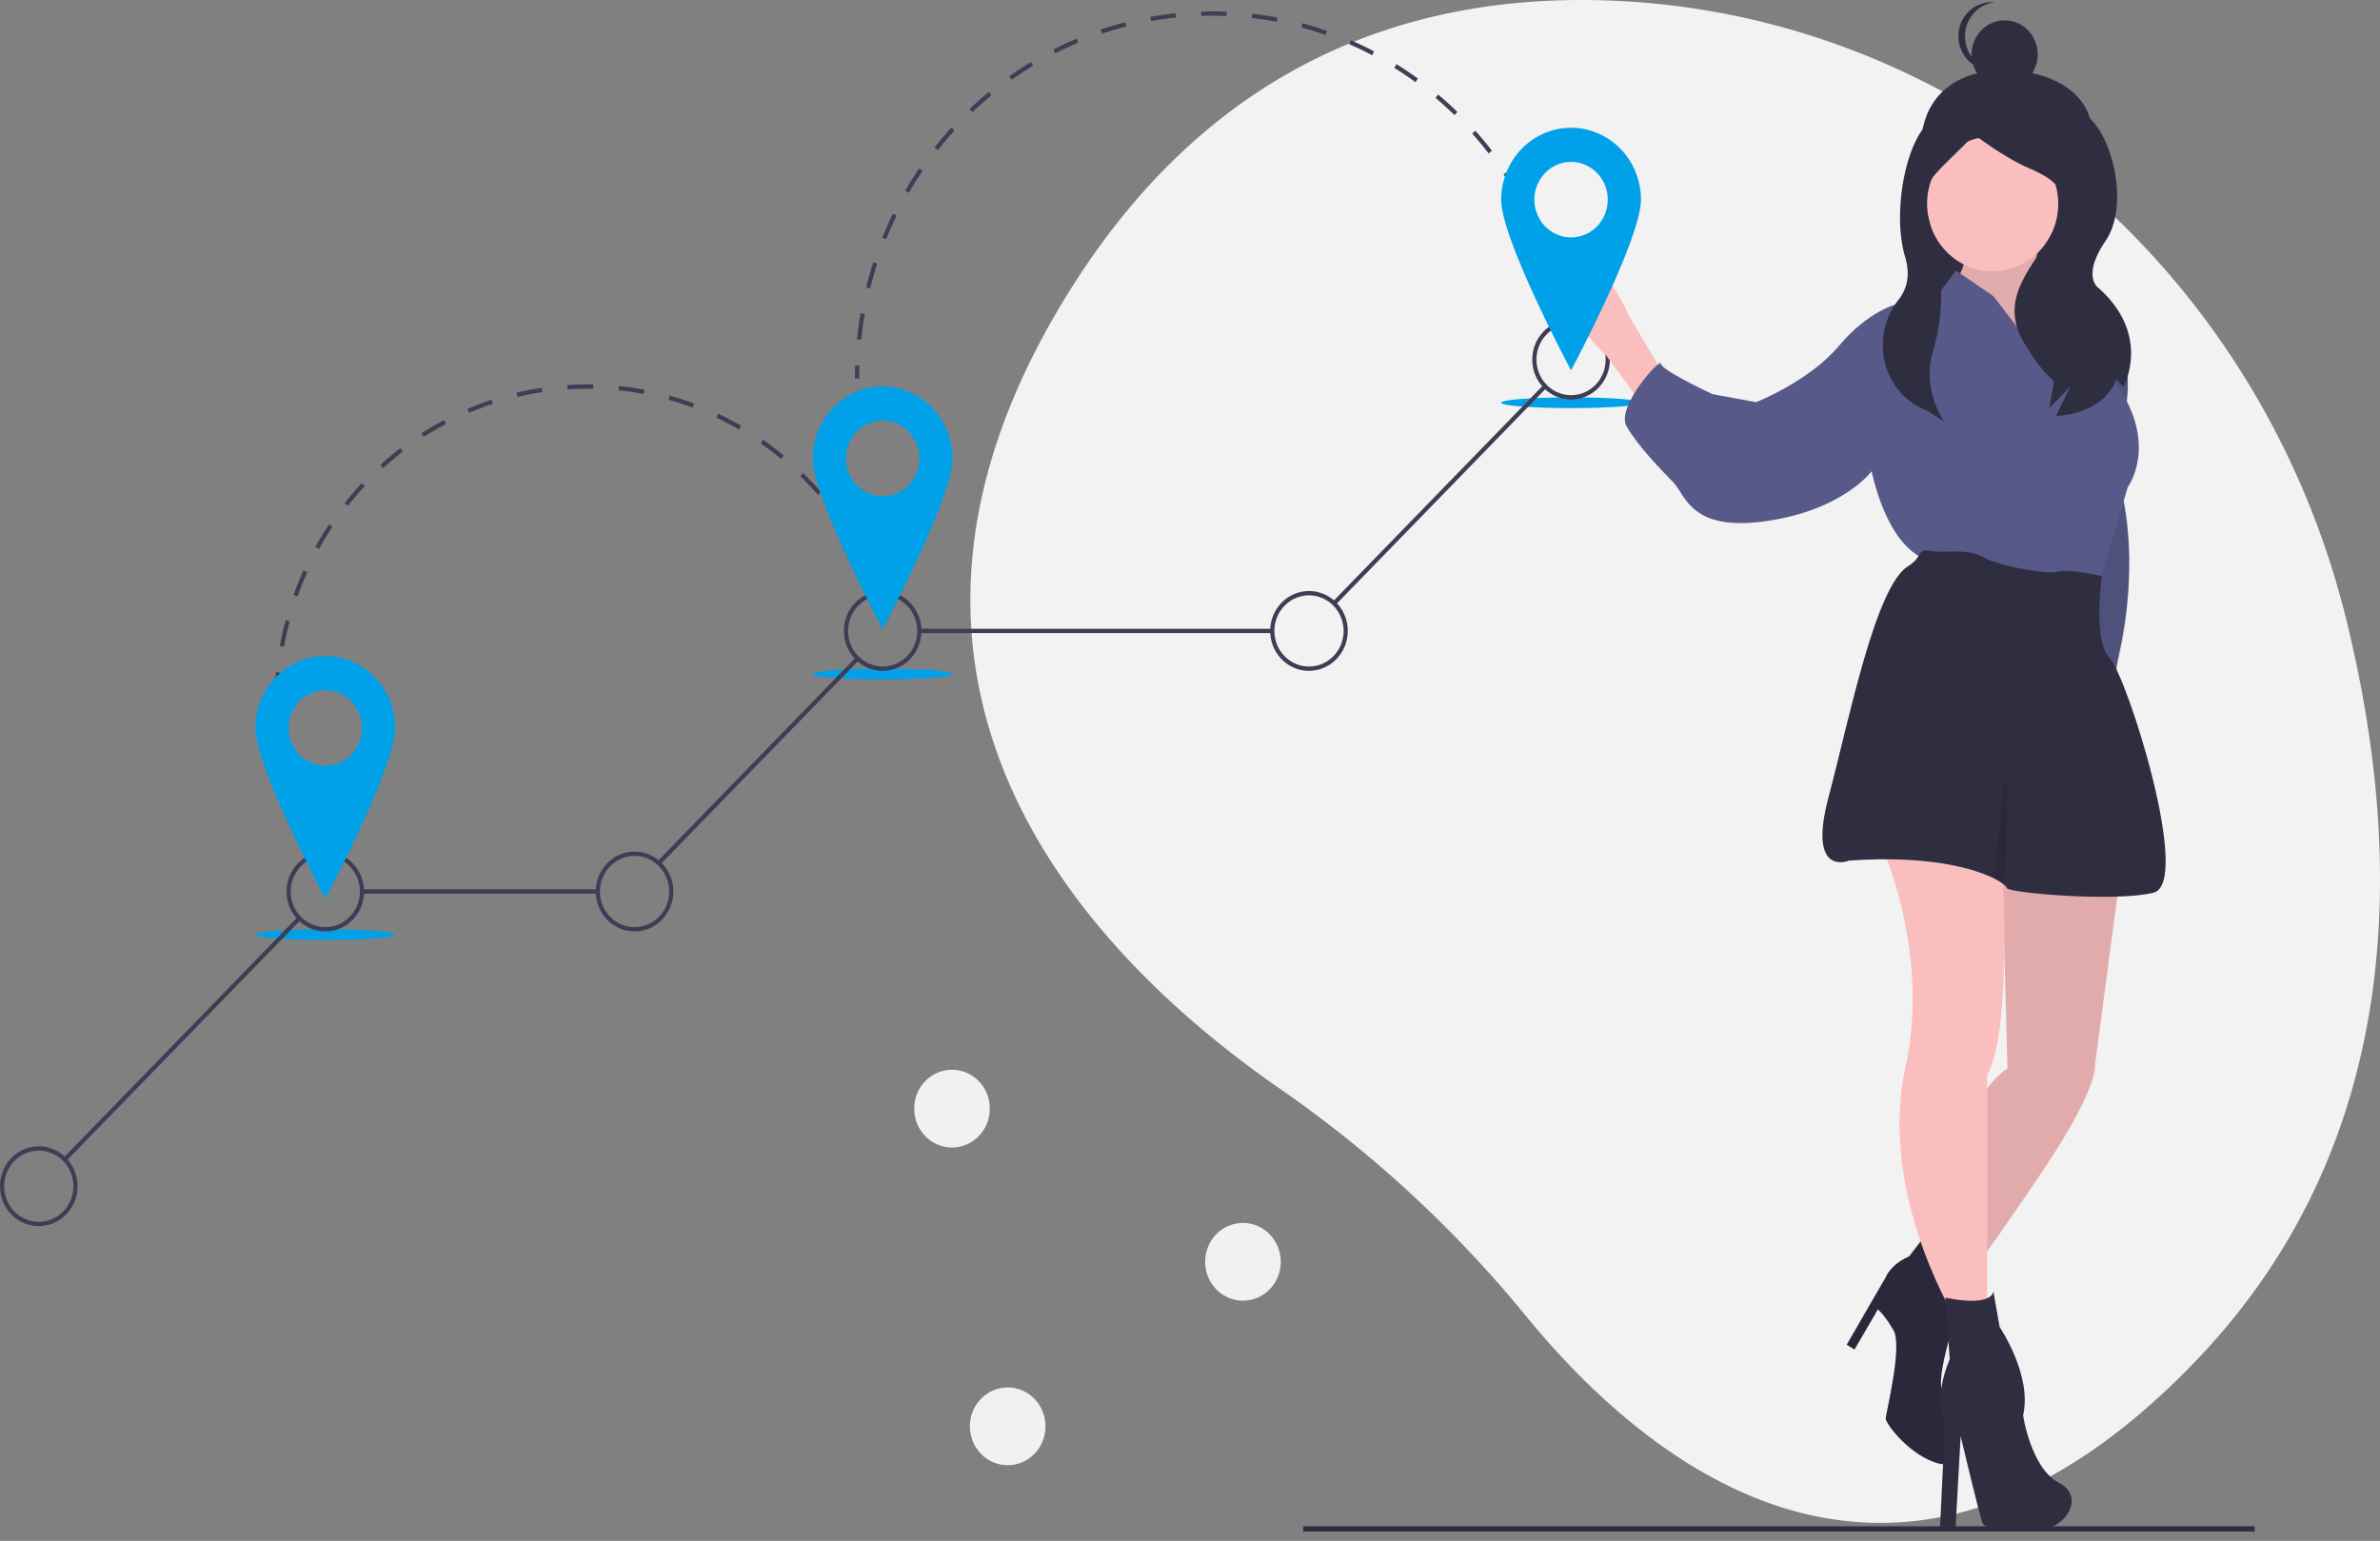 <svg width="244" height="158" fill="none" xmlns="http://www.w3.org/2000/svg"><rect width="100%" height="100%" fill="#808080" stroke="none"/><g clip-path="url(#a)"><path d="M240.519 63.44c-8.953-36.216-39.89-62.36-76.202-63.408-19.197-.554-39.398 5.995-54.106 28.915-26.291 40.97 1.616 69.283 21.072 82.737a122.947 122.947 0 0 1 25.164 23.266c13.142 16.043 38.424 35.978 68.534 4.742 21.824-22.639 21.502-52.128 15.538-76.252Z" fill="#F2F2F2"/><path d="M33.605 90.898a33.83 33.83 0 0 1-.705-1.122l.366-.233c.223.372.457.745.695 1.107l-.356.248ZM31.603 87.405a33.41 33.41 0 0 1-1.103-2.473l.398-.168c.329.824.694 1.645 1.088 2.44l-.383.2ZM29.6 82.373a33.764 33.764 0 0 1-.69-2.627l.42-.097c.192.87.42 1.741.68 2.59l-.41.134Zm-1.165-5.303a34.275 34.275 0 0 1-.26-2.706l.43-.026c.05.891.136 1.79.256 2.67l-.426.062Zm.125-5.416-.43-.01c.021-.905.078-1.818.17-2.714l.428.046c-.09.884-.147 1.785-.168 2.678Zm.548-5.332-.422-.083a33.81 33.81 0 0 1 .6-2.649l.415.118c-.232.859-.431 1.738-.593 2.614Zm1.394-5.167L30.099 61a33.44 33.44 0 0 1 1.019-2.512l.39.187a32.987 32.987 0 0 0-1.005 2.479Zm58.912-1.368c-.337-.82-.71-1.637-1.113-2.428l.382-.205c.407.802.786 1.63 1.127 2.46l-.396.173Zm-56.707-3.495-.373-.22c.435-.783.908-1.559 1.406-2.304l.354.25c-.49.736-.957 1.5-1.387 2.274Zm54.291-1.257a32.862 32.862 0 0 0-1.485-2.207l.344-.267c.529.722 1.035 1.474 1.504 2.237l-.363.237ZM35.66 51.87l-.333-.28c.555-.7 1.145-1.386 1.753-2.037l.31.307c-.6.642-1.182 1.319-1.73 2.01Zm48.2-1.116a32.443 32.443 0 0 0-1.816-1.928l.296-.32a32.97 32.97 0 0 1 1.84 1.953l-.32.295Zm-44.586-2.751-.285-.332a32.578 32.578 0 0 1 2.053-1.715l.257.355a32.188 32.188 0 0 0-2.025 1.692Zm40.807-.946a32.015 32.015 0 0 0-2.097-1.597l.242-.366a32.474 32.474 0 0 1 2.125 1.619l-.27.344Zm-36.63-2.261-.228-.376c.745-.479 1.518-.931 2.297-1.345l.198.393a31.54 31.54 0 0 0-2.266 1.328Zm32.315-.75a31.404 31.404 0 0 0-2.323-1.222l.18-.402c.796.377 1.589.793 2.355 1.238l-.212.385Zm-27.684-1.709-.165-.408c.81-.347 1.645-.662 2.48-.938l.132.421a31 31 0 0 0-2.447.925Zm22.947-.533a30.928 30.928 0 0 0-2.488-.81l.113-.428c.848.237 1.696.513 2.522.822l-.147.416Zm-17.986-1.105-.097-.432a31.353 31.353 0 0 1 2.598-.504l.062.438c-.858.13-1.72.297-2.563.498Zm12.954-.301c-.85-.161-1.72-.288-2.583-.377l.043-.44c.875.09 1.756.218 2.618.382l-.078.435Zm-7.796-.475-.028-.442a31.847 31.847 0 0 1 2.644-.06l-.008.442a31.393 31.393 0 0 0-2.608.06ZM90.71 63.594c-.115-.42-.24-.845-.372-1.261l.409-.137c.133.421.26.852.377 1.279l-.414.12ZM88.087 38.813h-.43c0-.442.008-.892.023-1.335l.43.015c-.015.439-.023.883-.023 1.32ZM88.292 34.833l-.428-.047a38.8 38.8 0 0 1 .37-2.67l.424.078c-.152.87-.275 1.758-.366 2.639Zm.916-5.244-.417-.11c.215-.868.464-1.739.74-2.588l.408.14a37.83 37.83 0 0 0-.731 2.558Zm68.603-4.669a37.314 37.314 0 0 0-1.054-2.435l.386-.194c.383.803.742 1.633 1.067 2.464l-.399.165Zm-66.963-.388-.397-.17c.334-.827.702-1.652 1.095-2.453l.384.199a37.72 37.72 0 0 0-1.082 2.424Zm64.687-4.398a37.858 37.858 0 0 0-1.383-2.255l.356-.25c.49.74.961 1.509 1.398 2.282l-.371.223Zm-62.357-.364-.369-.227c.446-.769.925-1.531 1.425-2.267l.352.254c-.493.727-.967 1.48-1.408 2.24Zm59.438-4.039a37.593 37.593 0 0 0-1.68-2.03l.317-.299c.587.66 1.159 1.352 1.701 2.054l-.338.275Zm-56.47-.331-.334-.28a37.657 37.657 0 0 1 1.724-2.033l.314.303a37.246 37.246 0 0 0-1.704 2.01Zm52.973-3.6a37.264 37.264 0 0 0-1.945-1.764l.273-.342a37.05 37.05 0 0 1 1.967 1.784l-.295.322Zm-49.431-.29-.293-.325c.639-.609 1.307-1.201 1.987-1.761l.269.345a36.743 36.743 0 0 0-1.963 1.74Zm45.425-3.09a36.371 36.371 0 0 0-2.169-1.462l.223-.378c.745.463 1.483.96 2.194 1.478l-.248.362Zm-41.384-.243-.245-.364c.716-.509 1.46-.997 2.21-1.452l.218.381a36.12 36.12 0 0 0-2.183 1.435Zm36.951-2.516a35.77 35.77 0 0 0-2.35-1.127l.168-.407a36.21 36.21 0 0 1 2.377 1.14l-.195.394Zm-32.491-.189-.191-.396a36.028 36.028 0 0 1 2.387-1.111l.163.41c-.795.335-1.589.704-2.359 1.097Zm27.719-1.887a35.182 35.182 0 0 0-2.483-.768l.109-.428c.843.227 1.689.489 2.512.777l-.138.419Zm-22.93-.131-.134-.42a35.67 35.67 0 0 1 2.519-.748l.105.43c-.836.214-1.673.462-2.49.738Zm17.917-1.217a35.353 35.353 0 0 0-2.563-.392l.048-.44c.865.1 1.738.233 2.594.397l-.079.435Zm-12.892-.073-.074-.436a35.815 35.815 0 0 1 2.598-.367l.043.44c-.856.09-1.72.211-2.567.363Zm7.745-.522a36.023 36.023 0 0 0-2.592-.015l-.013-.442a36.293 36.293 0 0 1 2.622.015l-.017.442ZM159.07 28.717a40.09 40.09 0 0 0-.37-1.264l.41-.135c.131.423.257.853.374 1.28l-.414.119Z" fill="#3F3D56"/><path d="M33.353 96.39c3.957 0 7.165-.248 7.165-.553 0-.305-3.208-.553-7.165-.553s-7.165.248-7.165.553c0 .305 3.208.553 7.165.553ZM90.493 69.672c3.957 0 7.165-.248 7.165-.553 0-.305-3.208-.553-7.165-.553s-7.165.248-7.165.553c0 .305 3.208.553 7.165.553ZM161.068 41.848c3.957 0 7.165-.248 7.165-.553 0-.305-3.208-.553-7.165-.553s-7.165.248-7.165.553c0 .305 3.208.553 7.165.553Z" fill="#00A1E8"/><path d="m158.229 39.48-21.545 22.163.304.313 21.545-22.163-.304-.313ZM130.438 64.475H94.255v.443h36.183v-.443ZM87.65 67.492 67.414 88.31l.305.313 20.237-20.818-.304-.313ZM61.296 91.194H37.115v.442h24.181v-.442ZM30.541 93.995l-24.03 24.719.305.313 24.03-24.72-.305-.313Z" fill="#3F3D56"/><path d="M33.353 95.506c-.787 0-1.555-.24-2.21-.69a4.068 4.068 0 0 1-1.464-1.835 4.2 4.2 0 0 1-.226-2.364 4.128 4.128 0 0 1 1.088-2.095 3.942 3.942 0 0 1 2.036-1.12 3.874 3.874 0 0 1 2.298.233c.726.31 1.347.834 1.784 1.507.437.673.67 1.464.67 2.273a4.156 4.156 0 0 1-1.165 2.891 3.926 3.926 0 0 1-2.811 1.2Zm0-7.74c-.702 0-1.387.215-1.97.615-.584.401-1.038.971-1.307 1.638a3.745 3.745 0 0 0-.201 2.108c.136.707.474 1.357.97 1.868.496.51 1.128.857 1.816.998.688.14 1.401.069 2.05-.207a3.57 3.57 0 0 0 1.59-1.344 3.723 3.723 0 0 0-.442-4.606 3.501 3.501 0 0 0-2.506-1.07ZM65.058 95.506c-.787 0-1.556-.24-2.21-.69a4.068 4.068 0 0 1-1.464-1.836 4.2 4.2 0 0 1-.227-2.363 4.128 4.128 0 0 1 1.089-2.095 3.944 3.944 0 0 1 2.036-1.12 3.874 3.874 0 0 1 2.297.233c.727.31 1.348.834 1.785 1.507.437.673.67 1.464.67 2.273a4.155 4.155 0 0 1-1.166 2.891 3.925 3.925 0 0 1-2.81 1.2Zm0-7.74c-.702 0-1.387.215-1.97.615-.584.401-1.038.971-1.307 1.638a3.747 3.747 0 0 0-.202 2.108c.137.707.475 1.357.97 1.868.497.51 1.129.857 1.817.998.688.14 1.4.069 2.049-.207a3.57 3.57 0 0 0 1.592-1.344 3.723 3.723 0 0 0-.443-4.606 3.501 3.501 0 0 0-2.506-1.07ZM90.493 68.787c-.786 0-1.555-.24-2.21-.69a4.068 4.068 0 0 1-1.464-1.835 4.2 4.2 0 0 1-.226-2.364 4.13 4.13 0 0 1 1.088-2.094 3.945 3.945 0 0 1 2.037-1.12 3.874 3.874 0 0 1 2.297.233c.727.31 1.348.834 1.785 1.507.437.672.67 1.463.67 2.273a4.155 4.155 0 0 1-1.166 2.89 3.926 3.926 0 0 1-2.81 1.2Zm0-7.739c-.701 0-1.387.214-1.97.615s-1.038.97-1.306 1.637a3.746 3.746 0 0 0-.202 2.108c.137.708.475 1.358.97 1.868.496.51 1.129.858 1.816.999.688.14 1.401.068 2.05-.208a3.571 3.571 0 0 0 1.591-1.344A3.723 3.723 0 0 0 93 62.118a3.501 3.501 0 0 0-2.507-1.07ZM134.199 68.787c-.786 0-1.555-.24-2.209-.69a4.069 4.069 0 0 1-1.465-1.835 4.204 4.204 0 0 1-.226-2.364 4.133 4.133 0 0 1 1.088-2.094 3.948 3.948 0 0 1 2.037-1.12 3.873 3.873 0 0 1 2.297.233c.727.31 1.348.834 1.785 1.507.437.672.67 1.463.67 2.273a4.157 4.157 0 0 1-1.166 2.89 3.926 3.926 0 0 1-2.811 1.2Zm0-7.739c-.701 0-1.387.214-1.97.615s-1.038.97-1.306 1.637a3.74 3.74 0 0 0-.202 2.108c.137.708.475 1.358.971 1.868s1.128.858 1.815.999c.688.14 1.402.068 2.05-.208a3.571 3.571 0 0 0 1.591-1.344c.39-.6.598-1.305.598-2.026a3.706 3.706 0 0 0-1.04-2.58 3.501 3.501 0 0 0-2.507-1.069ZM161.068 40.963c-.787 0-1.556-.24-2.209-.69a4.069 4.069 0 0 1-1.465-1.835 4.195 4.195 0 0 1-.226-2.364 4.126 4.126 0 0 1 1.088-2.094 3.945 3.945 0 0 1 2.036-1.12 3.876 3.876 0 0 1 2.298.233c.726.31 1.347.834 1.784 1.507a4.175 4.175 0 0 1-.496 5.164 3.924 3.924 0 0 1-2.81 1.2Zm0-7.739c-.702 0-1.387.214-1.971.615-.583.401-1.037.97-1.306 1.638a3.748 3.748 0 0 0-.201 2.107c.136.708.474 1.358.97 1.868s1.128.858 1.816.999c.688.14 1.401.068 2.049-.208a3.573 3.573 0 0 0 1.592-1.344 3.728 3.728 0 0 0-.443-4.605 3.499 3.499 0 0 0-2.506-1.07ZM3.977 125.725c-.787 0-1.556-.24-2.21-.689A4.074 4.074 0 0 1 .303 123.2a4.201 4.201 0 0 1-.227-2.364 4.128 4.128 0 0 1 1.089-2.094 3.94 3.94 0 0 1 2.036-1.12 3.87 3.87 0 0 1 2.297.233 4.002 4.002 0 0 1 1.785 1.506c.437.673.67 1.464.67 2.273a4.157 4.157 0 0 1-1.166 2.892 3.928 3.928 0 0 1-2.81 1.199Zm0-7.739c-.702 0-1.387.214-1.97.615A3.626 3.626 0 0 0 .7 120.238a3.746 3.746 0 0 0-.202 2.108 3.68 3.68 0 0 0 .97 1.868c.497.51 1.129.858 1.817.999.688.14 1.4.068 2.049-.208a3.57 3.57 0 0 0 1.591-1.344 3.723 3.723 0 0 0-.442-4.605 3.5 3.5 0 0 0-2.506-1.07Z" fill="#3F3D56"/><path d="M33.353 67.276c-.941 0-1.873.19-2.742.561-.87.37-1.66.914-2.325 1.598a7.388 7.388 0 0 0-1.553 2.391 7.554 7.554 0 0 0-.545 2.82c0 4.071 7.165 17.506 7.165 17.506s7.165-13.435 7.165-17.505c0-.968-.185-1.927-.546-2.82a7.388 7.388 0 0 0-1.553-2.392 7.155 7.155 0 0 0-2.324-1.598 6.992 6.992 0 0 0-2.742-.56Zm0 11.24a3.687 3.687 0 0 1-2.09-.652 3.848 3.848 0 0 1-1.385-1.736 3.973 3.973 0 0 1-.214-2.236c.145-.75.503-1.44 1.03-1.981a3.73 3.73 0 0 1 1.925-1.06 3.664 3.664 0 0 1 2.173.22 3.787 3.787 0 0 1 1.689 1.426c.413.636.633 1.384.633 2.15 0 1.026-.396 2.01-1.101 2.736a3.71 3.71 0 0 1-2.66 1.133ZM90.493 39.636c-1.9 0-3.722.777-5.066 2.16a7.48 7.48 0 0 0-2.099 5.211c0 4.07 7.165 17.505 7.165 17.505s7.165-13.434 7.165-17.505c0-.968-.185-1.926-.545-2.82a7.388 7.388 0 0 0-1.553-2.392 7.155 7.155 0 0 0-2.325-1.598 6.992 6.992 0 0 0-2.742-.56Zm0 11.24a3.687 3.687 0 0 1-2.09-.651 3.849 3.849 0 0 1-1.385-1.737 3.972 3.972 0 0 1-.214-2.236c.145-.75.503-1.44 1.03-1.981a3.73 3.73 0 0 1 1.925-1.06 3.664 3.664 0 0 1 2.174.221 3.786 3.786 0 0 1 1.688 1.425c.413.637.634 1.385.634 2.15 0 1.026-.396 2.01-1.102 2.736a3.71 3.71 0 0 1-2.66 1.134Z" fill="#00A1E8"/><path d="M231.152 156.504h-97.548v.54h97.548v-.54ZM214.101 16.026c-1.517 4.619-3.842 8.827-8.582 8.827-4.739 0-8.314-3.96-8.581-8.827-.341-6.22 3.733-8.853 8.581-8.827 5.728.03 10.381 3.345 8.582 8.827Z" fill="#2F2E41"/><path d="M213.875 15.33h-16.937v22.068h16.937V15.329Z" fill="#2F2E41"/><path d="M214.372 31.77h1.44s3.522 4.61 1.921 10.867c-1.6 6.257-.32 7.41-.32 7.41s2.084 6.776-.157 16.984c-2.241 10.209 2.078 12.983 2.078 12.983l-4.002-8.233-2.241-21.734 1.281-18.277Z" fill="#575A89"/><path opacity=".1" d="M214.372 32.312h1.44s3.522 4.61 1.921 10.867c-1.6 6.257-.32 7.41-.32 7.41s2.084 6.775-.157 16.984c-2.241 10.208 2.078 12.982 2.078 12.982l-4.002-8.232-2.241-21.735 1.281-18.276Z" fill="#000"/><path d="M209.33 23.784s-1.28 5.27-.64 5.27 2.881 2.798 2.881 2.798l1.44 5.434-1.12 3.952-3.841-.824-4.802-5.433-1.441-1.482-1.28-4.775s1.6-1.976.48-3.622c-1.12-1.647 8.323-1.318 8.323-1.318Z" fill="#FBBEBE"/><path opacity=".1" d="M209.33 23.784s-1.28 5.27-.64 5.27 2.881 2.798 2.881 2.798l1.44 5.434-1.12 3.952-3.841-.824-4.802-5.433-1.441-1.482-1.28-4.775s1.6-1.976.48-3.622c-1.12-1.647 8.323-1.318 8.323-1.318Z" fill="#000"/><path d="m170.596 38.439-3.522-5.928s-3.801-8.652-6.522-5.523c-2.721 3.128 4.121 9.475 4.121 9.475l3.522 4.775 2.401-2.8ZM217.333 89.975l-2.561 19.265s.32 1.482-2.881 6.915c-3.201 5.434-11.844 17.289-11.844 17.289l-2.561-4.94s3.041-15.642 8.323-18.935l-.64-23.71 12.164 4.116Z" fill="#FBBEBE"/><path opacity=".1" d="m217.333 89.975-2.561 19.265s.32 1.482-2.881 6.915c-3.201 5.434-11.844 17.289-11.844 17.289l-2.561-4.94s3.041-15.642 8.323-18.935l-.64-23.71 12.164 4.116Z" fill="#000"/><path d="m197.486 126.529 3.521 6.915s-2.881 8.397-1.761 9.221c1.121.823 2.561 8.232-.48 7.409-3.041-.823-5.442-4.116-5.442-4.61 0-.494 1.761-7.41.8-9.056-.96-1.647-1.6-2.141-1.6-2.141l-2.401 4.117-.8-.494 4.001-6.916s.48-1.317 2.401-2.14l1.761-2.305Z" fill="#2F2E41"/><path opacity=".1" d="m197.486 126.529 3.521 6.915s-2.881 8.397-1.761 9.221c1.121.823 2.561 8.232-.48 7.409-3.041-.823-5.442-4.116-5.442-4.61 0-.494 1.761-7.41.8-9.056-.96-1.647-1.6-2.141-1.6-2.141l-2.401 4.117-.8-.494 4.001-6.916s.48-1.317 2.401-2.14l1.761-2.305Z" fill="#000"/><path d="M205.206 87.242s1.243 18.211-1.478 22.986v23.71l-3.681.494s-7.435-12.553-4.714-24.902c2.721-12.349-2.809-23.671-2.809-23.671l12.682 1.383ZM204.288 27.818c3.713 0 6.723-3.096 6.723-6.915 0-3.82-3.01-6.915-6.723-6.915s-6.722 3.096-6.722 6.915c0 3.82 3.009 6.915 6.722 6.915Z" fill="#FBBEBE"/><path d="m211.091 39.097-6.723-8.726-3.841-2.635-1.601 2.14-4.481 1.318s-2.882.659-5.923 4.28c-3.041 3.623-8.483 5.764-8.483 5.764l-4.482-.824s-5.282-2.47-5.282-3.128c0-.659-4.641 4.446-3.521 6.422 1.121 1.976 3.521 4.445 4.802 5.763 1.28 1.317 1.761 5.104 9.604 3.951 7.842-1.152 10.724-5.104 10.724-5.104s1.44 7.574 5.602 9.056c4.161 1.482 17.766 2.47 17.766 2.47l2.881-9.88s3.202-4.28-1.12-10.537c0 0-.083-3.5-.548-5.828-.18-.906-.419-1.634-.733-1.911-1.12-.988-7.042-2.635-7.042-2.635s.96 3.293 1.44 3.458c.481.165 1.601 5.763.961 6.586Z" fill="#575A89"/><path d="M189.563 88.246c8.06-.576 12.753.783 14.847 1.818.389.182.756.41 1.091.682.154.133.228.237.228.3 0 .494 11.044 1.481 15.045.494 4.002-.988-2.721-22.229-4.481-24.04-1.761-1.811-.812-8.44-.812-8.44s-3.51-.78-4.47-.451c-.961.33-5.923-.494-7.683-1.482-1.761-.988-4.002-.33-5.442-.659-.644-.146-.969.1-1.13.42-.252.48-.632.874-1.095 1.138-3.398 2.014-6.126 15.937-8.179 23.634-2.241 8.398 2.081 6.587 2.081 6.587ZM204.368 132.456l.64 3.623s3.362 4.939 2.401 9.056c0 0 .801 5.433 3.682 6.915 2.881 1.482.48 4.94-2.241 4.775-2.721-.165-5.282.165-5.602-.659-.32-.823-2.241-8.891-2.241-8.891l-.525 9.441-1.601.165.525-10.923s-1.28-2.47.481-6.586l-.445-6.319s4.446 1.05 4.926-.597Z" fill="#2F2E41"/><path opacity=".1" d="M204.41 90.064c.389.182.756.41 1.091.682.085-1.556.575-10.966-.012-10.814l-1.079 10.132Z" fill="#000"/><path d="M201.505 11.38s-.074-.426-2.986.697c-2.912 1.123-4.657 9.412-3.201 14.28.587 1.961.109 3.375-.67 4.365-2.923 3.713-1.772 9.29 2.486 11.2.12.054.242.107.368.16l1.819 1.123s-2.319-3.14-1.159-7.157a21.16 21.16 0 0 0 .362-10.543 38.389 38.389 0 0 0-.457-1.813c-1.455-5.242-.747-4.637 4.348-9.878 0 0 2.912 2.246 5.46 3.37 2.547 1.123 4.731 2.246 2.911 5.99-1.82 3.744-6.187 7.114-3.275 11.981 2.911 4.867 3.275 2.995 2.911 4.867l-.364 1.873 2.184-2.247-1.456 2.995s4.732 0 6.188-3.744l.728.75s2.911-5.243-2.548-10.11c0 0-1.82-1.123.728-4.867 2.548-3.745.591-11.794-2.685-13.292-3.275-1.498-11.692 0-11.692 0ZM205.519 9.057c1.871 0 3.388-1.56 3.388-3.485 0-1.924-1.517-3.484-3.388-3.484-1.87 0-3.387 1.56-3.387 3.484 0 1.925 1.517 3.485 3.387 3.485Z" fill="#2F2E41"/><path d="M201.455 3.714c0-.864.312-1.697.875-2.337a3.355 3.355 0 0 1 2.173-1.13 3.342 3.342 0 0 0-2.734 1.003 3.537 3.537 0 0 0-.992 2.464c0 .924.357 1.81.992 2.464a3.342 3.342 0 0 0 2.734 1.003 3.355 3.355 0 0 1-2.173-1.13 3.542 3.542 0 0 1-.875-2.337Z" fill="#2F2E41"/><path d="M161.068 13.102c-.941 0-1.873.191-2.742.562a7.168 7.168 0 0 0-2.325 1.597 7.392 7.392 0 0 0-1.553 2.391 7.556 7.556 0 0 0-.545 2.821c0 4.07 7.165 17.505 7.165 17.505s7.165-13.434 7.165-17.505c0-.968-.186-1.926-.546-2.82a7.376 7.376 0 0 0-1.553-2.392 7.153 7.153 0 0 0-2.324-1.597 6.995 6.995 0 0 0-2.742-.562Zm0 11.24a3.689 3.689 0 0 1-2.09-.652 3.84 3.84 0 0 1-1.385-1.736 3.963 3.963 0 0 1-.214-2.236c.145-.75.503-1.44 1.029-1.981a3.73 3.73 0 0 1 1.926-1.06 3.662 3.662 0 0 1 2.173.221 3.782 3.782 0 0 1 1.688 1.425c.414.636.634 1.385.634 2.15 0 1.026-.396 2.01-1.101 2.736a3.712 3.712 0 0 1-2.66 1.134Z" fill="#00A1E8"/><path d="M103.309 150.244c2.141 0 3.877-1.786 3.877-3.989 0-2.202-1.736-3.988-3.877-3.988-2.142 0-3.877 1.786-3.877 3.988 0 2.203 1.735 3.989 3.877 3.989ZM127.429 133.374c2.142 0 3.877-1.786 3.877-3.988 0-2.203-1.735-3.988-3.877-3.988-2.141 0-3.877 1.785-3.877 3.988 0 2.202 1.736 3.988 3.877 3.988ZM97.6 117.666c2.141 0 3.877-1.785 3.877-3.988 0-2.203-1.736-3.988-3.877-3.988s-3.877 1.785-3.877 3.988c0 2.203 1.736 3.988 3.877 3.988Z" fill="#F1F1F1"/></g><defs><clipPath id="a"><path fill="#fff" d="M0 0h244v157.044H0z"/></clipPath></defs></svg>
